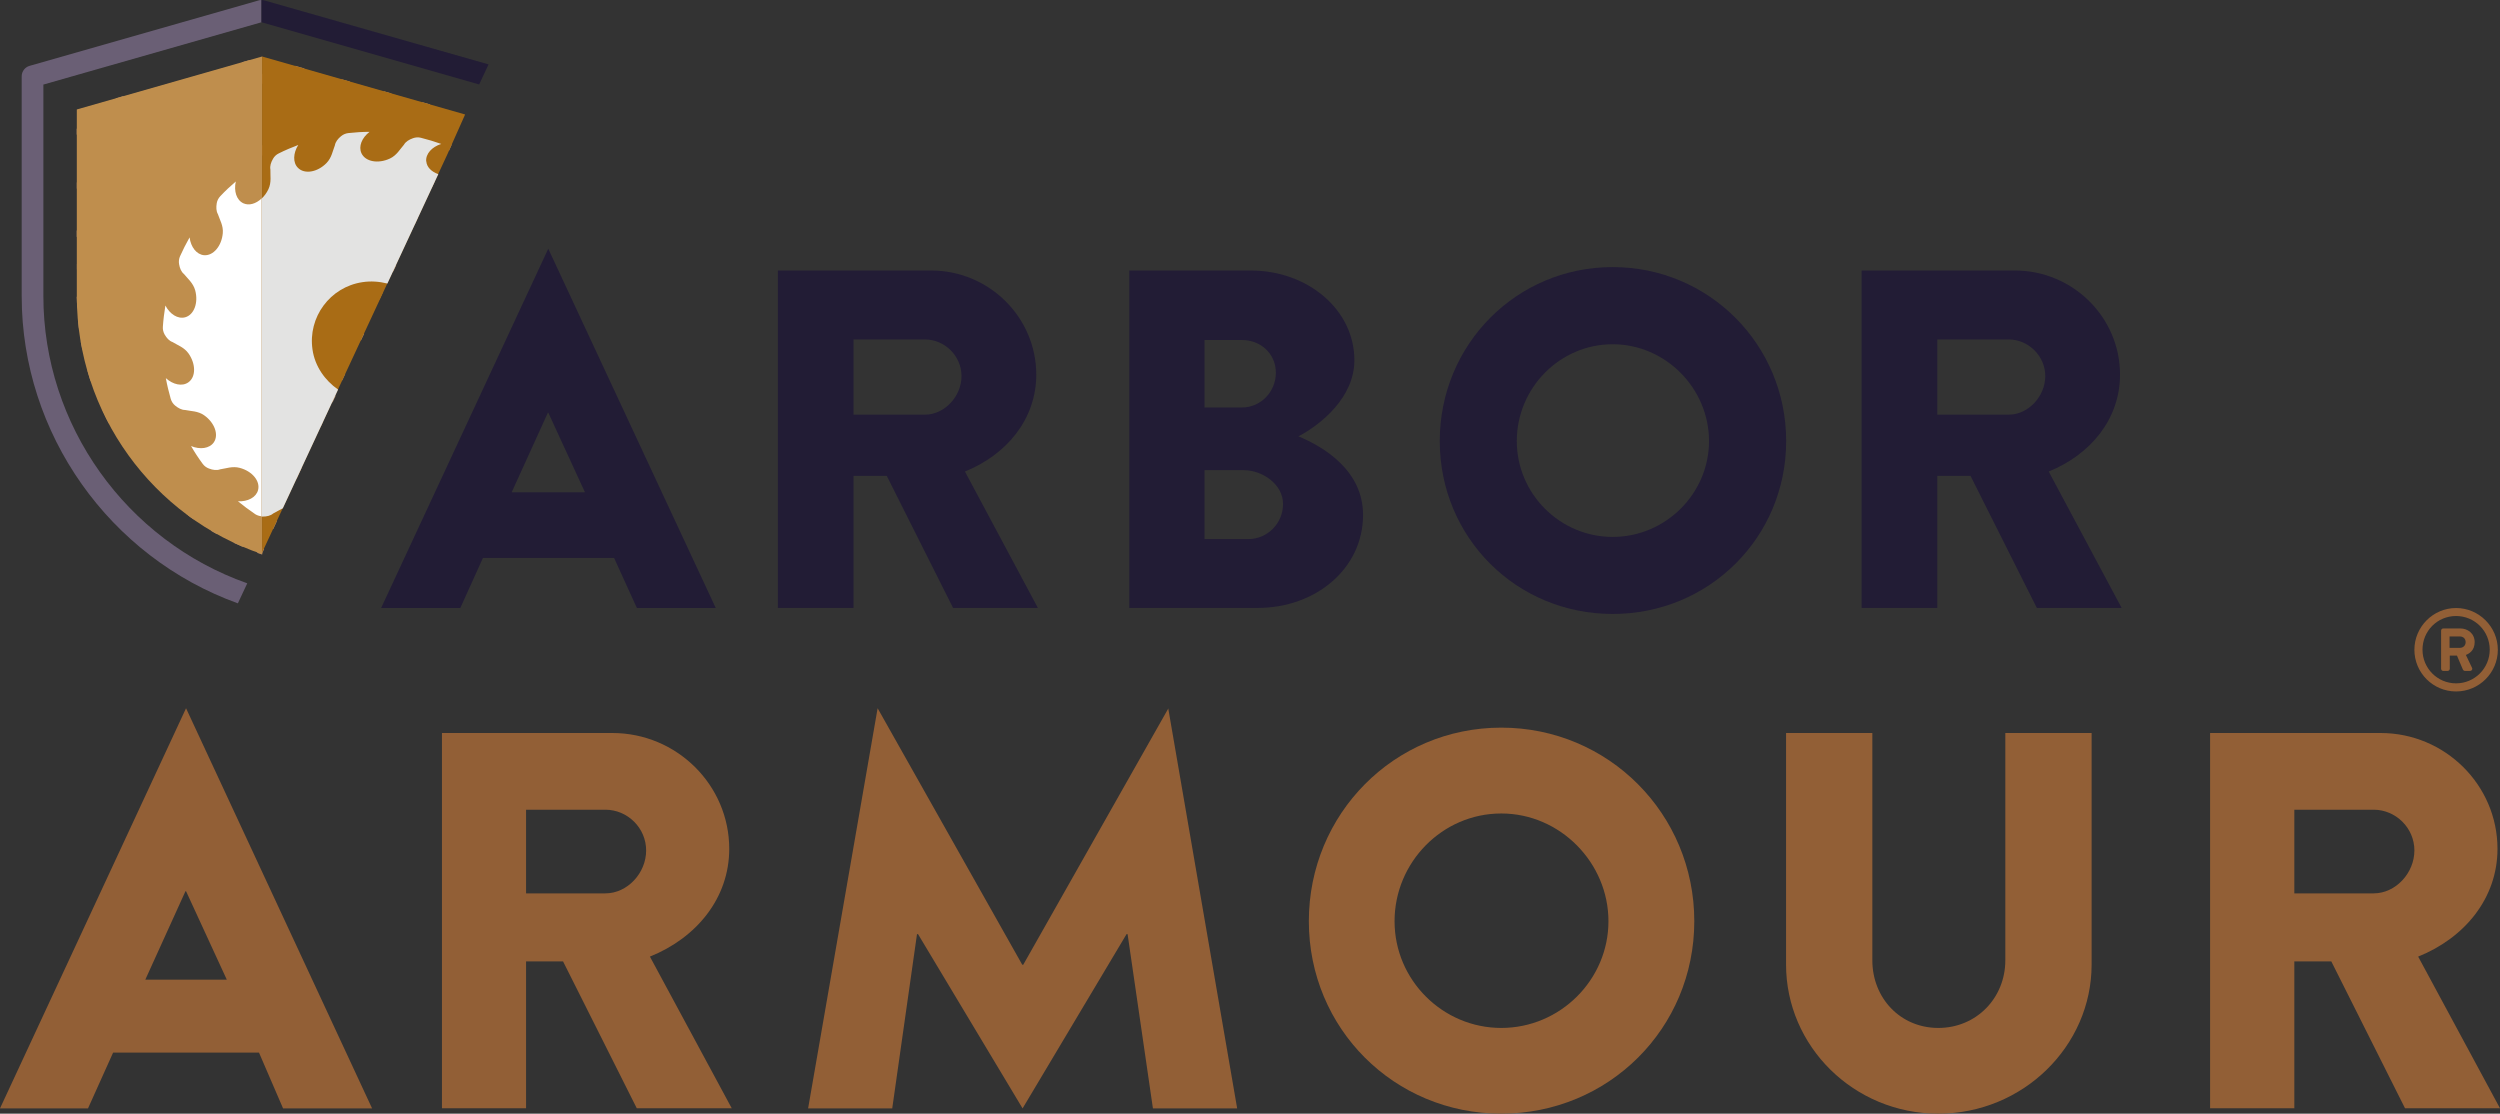 <?xml version="1.0" encoding="UTF-8"?>
<svg xmlns="http://www.w3.org/2000/svg" viewBox="0 0 219.03 97.57">
  <rect x="0" y="0" width="219.03" height="97.57" fill="#333333" stroke="none"/>
  <defs>
    <style>
      .cls-1 {
        fill: #e3e3e2;
      }

      .cls-2 {
        fill: #221c35;
      }

      .cls-3 {
        fill: #b18a6b;
      }

      .cls-4 {
        isolation: isolate;
      }

      .cls-5 {
        fill: #6a5f75;
      }

      .cls-6 {
        fill: #fff;
      }

      .cls-7 {
        fill: #a96c15;
      }

      .cls-7, .cls-8 {
        mix-blend-mode: multiply;
      }

      .cls-9 {
        fill: #925f36;
      }

      .cls-8 {
        fill: #bf8e4d;
      }
    </style>
  </defs>
  <g class="cls-4">
    <g id="Laag_1">
      <g>
        <path class="cls-3" d="M31.46,28.43s-.02-.03-.02-.04-.02-.07-.05-.12c-.2-.37-.46-.95-.66-1.44-.04-.09-.09-.23-.12-.31s-.07-.19-.1-.25c-.02-.06-.05-.14-.07-.19s-.06-.15-.09-.22-.06-.15-.07-.17c0-.02-.02-.05-.03-.08,0-.02-.03-.08-.05-.12-.06-.14-.19-.46-.23-.59-.02-.07-.07-.18-.1-.24-.03-.06-.07-.16-.09-.2-.05-.13-.24-.56-.32-.72-.13-.28-.25-.56-.28-.69-.06-.22-.13-.43-.21-.6-.04-.09-.11-.24-.15-.34-.04-.1-.08-.2-.09-.22,0-.02-.06-.14-.1-.27-.11-.3-.21-.54-.37-.86-.07-.14-.12-.27-.12-.27,0-.02-.38-.76-.41-.79-.01-.01-.04-.06-.06-.1-.02-.04-.07-.11-.1-.17-.06-.09-.12-.22-.56-1.11-.1-.2-.21-.41-.24-.47s-.07-.12-.07-.13,0-.03-.02-.04c-.04-.05-.18-.27-.28-.46-.04-.07-.1-.17-.14-.24-.04-.06-.09-.14-.1-.16-.06-.11-.35-.6-.39-.64-.01-.02-.08-.11-.14-.2-.12-.18-.23-.33-.34-.48-.11-.14-.43-.61-.47-.68-.05-.09-.09-.15-.3-.42-.12-.16-.31-.37-.63-.69-.45-.46-.59-.61-.9-.99-.19-.23-1.7-1.76-1.99-2.01-.29-.26-.55-.46-.73-.58-.08-.05-.6-.3-.72-.35-.05-.02-.12-.04-.16-.05-.03,0-.08-.03-.11-.05s-.08-.05-.12-.06c-.13-.03-.18-.06-.24-.1-.08-.06-.42-.18-.49-.18-.03,0-.11-.02-.19-.04-.07-.02-.19-.05-.25-.06-.14-.02-.78-.02-1.3,0-.49.02-.55.03-.93.08-.79.11-.96.15-1.29.26-.1.03-.22.08-.28.1-.69.24-1.51.68-1.89,1-.06.05-.27.22-.48.37-.49.37-.66.51-.87.73-.1.1-.27.28-.39.4-.22.21-.62.65-.74.81-.04.04-.21.24-.39.43s-.43.47-.56.62c-.29.33-.72.77-.99.99-.11.09-.3.26-.42.37-.29.27-.37.33-.66.54-.03.02-.05.03-.07.05v.54c.26-.18.53-.37.57-.41.03-.03.14-.13.25-.24.24-.22.42-.38.57-.5.26-.21.72-.68,1.07-1.09.06-.08.27-.3.46-.5.19-.2.4-.43.47-.52.07-.09.38-.41.69-.72.56-.56.6-.59,1.1-.96.06-.04.21-.16.34-.26.13-.1.27-.21.31-.24.09-.07.31-.19.72-.4.39-.2.54-.26.9-.39.46-.16.57-.19,1.11-.27.7-.1.64-.1,1.56-.13.42-.02.63-.02.81,0,.38.03.75.13,1.16.32.11.05.3.13.42.18.57.24.82.38,1.17.64.28.22.38.31,1.31,1.24.64.64.94.95,1.13,1.18.28.33.44.51.94,1.02.3.31.6.67.74.9.16.25.44.67.58.85.08.11.19.26.24.33.23.33.23.34.61.99.08.14.25.42.37.63.2.34.36.65.67,1.3.12.26.2.39.35.64.13.2.4.74.58,1.14.09.19.16.35.16.36s.04.11.09.22c.05.12.12.29.16.39.11.29.21.55.27.68.08.18.13.32.21.58.08.27.17.48.33.83.07.15.12.27.12.28s.07.16.15.35.2.47.26.63c.06.16.14.34.17.41.03.07.08.18.11.26.03.08.08.2.11.27.03.07.09.19.11.27.32.86.44,1.14.88,2.01.22.43.38.76.55,1.06l.29-.61c-.06-.11-.17-.3-.25-.47-.09-.18-.17-.33-.18-.34Z"></path>
        <path class="cls-3" d="M7.58,11.31s.13-.11.21-.19c.09-.08.19-.17.23-.2.11-.07.4-.25.41-.25.02,0,.28-.2.43-.34.09-.08.24-.21.35-.3.11-.08.24-.19.29-.24.05-.05.18-.15.28-.23.22-.18.51-.46.64-.63.05-.07.12-.15.14-.17.03-.02.16-.18.3-.35,0,0,0,0,.01-.01l-.68.2s0,0,0,0c-.12.15-.32.35-.53.52-.11.09-.27.22-.34.29-.08.07-.21.18-.3.25-.09.07-.22.18-.29.25-.13.12-.21.18-.62.43-.11.07-.25.18-.37.3-.21.2-.25.22-.74.49-.14.07-.21.11-.28.15v.52s.02,0,.03-.01c.14-.07.77-.41.83-.46Z"></path>
        <path class="cls-3" d="M33.25,25.01c-.04-.1-.11-.27-.16-.37-.05-.1-.13-.29-.18-.41-.05-.12-.13-.31-.19-.41-.08-.15-.36-.78-.36-.81,0,0-.02-.05-.04-.1s-.07-.17-.11-.26-.13-.3-.21-.46-.17-.37-.21-.45c-.09-.22-.37-.95-.47-1.25-.05-.14-.12-.37-.17-.5-.04-.13-.12-.36-.17-.51-.05-.15-.13-.36-.17-.46-.05-.11-.1-.25-.13-.33-.14-.37-.47-1.15-.51-1.2-.02-.02-.13-.3-.16-.38-.01-.04-.05-.12-.08-.18-.06-.13-.19-.44-.31-.73-.04-.11-.1-.25-.14-.32-.1-.22-.25-.57-.25-.59,0-.01-.04-.14-.1-.3s-.1-.3-.12-.34c-.01-.03-.05-.14-.09-.25-.15-.36-.31-.77-.31-.79,0-.03-.24-.57-.37-.85-.13-.26-.53-.89-.64-.99-.08-.07-.08-.08-.47-.72-.05-.08-.11-.17-.13-.19-.02-.03-.04-.06-.04-.07s-.04-.07-.09-.13c-.05-.06-.09-.12-.09-.13,0-.02-.21-.26-.42-.49-.07-.08-.3-.33-.52-.57-.21-.24-.43-.46-.47-.5s-.14-.14-.22-.23c-.07-.08-.23-.26-.35-.38-.12-.12-.21-.23-.21-.24s-.1-.11-.22-.21c-.12-.11-.27-.25-.33-.31-.06-.06-.25-.26-.43-.44s-.36-.37-.4-.43c-.07-.09-.31-.39-.42-.51-.37-.42-.68-.75-.91-.96l-.71.2c.42.3.9.77,1.47,1.45.12.14.28.34.37.44.16.19.49.53,1.08,1.12.19.19.49.5.66.69.18.19.42.45.54.58.31.32.84.9,1.14,1.24.18.21.24.28.41.56.38.61.41.66.77,1.19.2.3.29.46.42.75.17.4.23.53.34.83.06.17.15.39.19.48s.13.34.2.55c.17.52.2.6.32.84.05.12.13.3.17.41.08.21.26.66.32.78.02.04.06.13.09.21.03.08.11.26.17.41.25.55.34.77.44,1.04.06.15.13.35.17.43.08.18.12.29.18.48.02.08.08.23.12.34s.1.29.13.39.1.32.16.48.13.35.16.43c.08.24.37.92.49,1.18.11.23.27.59.36.79.04.11.11.28.15.38.04.1.13.31.21.46.07.15.17.36.21.47.18.44.34.8.62,1.37,0,.01,0,.02.01.03l.28-.61c-.03-.07-.06-.13-.09-.19-.07-.15-.17-.36-.21-.46Z"></path>
        <path class="cls-3" d="M34.42,22.79c-.05-.08-.09-.15-.09-.15s-.06-.15-.14-.31c-.08-.16-.15-.34-.17-.39s-.07-.19-.13-.32c-.06-.12-.1-.23-.1-.24,0-.02-.05-.13-.12-.27-.02-.05-.04-.09-.04-.1s-.02-.06-.05-.12c-.03-.06-.08-.2-.12-.32-.03-.12-.09-.28-.11-.36-.08-.22-.12-.36-.12-.39,0-.01,0-.04-.02-.06-.02-.04-.06-.17-.11-.38-.02-.09-.06-.22-.09-.28s-.07-.21-.11-.32c-.07-.24-.15-.44-.37-.98-.08-.2-.18-.46-.22-.56-.07-.19-.15-.36-.29-.68-.04-.09-.14-.29-.2-.44-.07-.15-.2-.42-.28-.61-.09-.18-.2-.43-.25-.54-.05-.12-.12-.26-.15-.32-.07-.14-.16-.34-.17-.4,0-.02-.04-.1-.06-.16-.14-.31-.21-.47-.3-.69-.1-.25-.15-.37-.31-.75-.08-.19-.19-.4-.6-1.21-.32-.63-.71-1.44-.91-1.93-.11-.25-.27-.58-.37-.75-.28-.46-.72-1.12-.91-1.37-.06-.08-.15-.22-.21-.33s-.14-.23-.17-.27c-.07-.1-.26-.41-.42-.68-.03-.05-.05-.08-.07-.12l-.81-.23c.33.43.39.52.44.6.03.06.1.17.15.24.05.07.12.19.16.26s.12.2.18.29c.06.09.16.26.23.37.07.12.16.25.2.31.04.05.12.18.19.28.07.1.19.28.28.41.09.13.21.32.27.42.06.1.15.25.2.33.09.14.33.64.36.74.04.12.29.68.46,1.03.08.15.18.36.22.46.08.17.24.5.54,1.08.08.15.16.33.19.39.19.44.24.55.31.74.12.32.47,1.1.68,1.56.05.11.12.26.16.35.04.09.13.3.22.46.34.7.62,1.31.74,1.62.18.47.29.74.37.92.1.25.26.72.38,1.14.05.19.12.4.14.46.02.07.06.2.1.3.03.1.1.28.14.4.09.28.18.51.33.83.06.14.15.34.19.44.07.17.24.55.38.87.03.08.08.16.1.18.02.03.09.15.16.28.05.09.1.19.15.28l.26-.55s-.05-.09-.05-.11c-.02-.07-.09-.2-.19-.36Z"></path>
        <path class="cls-3" d="M36.01,17.86c-.03-.08-.12-.28-.21-.45-.19-.39-.43-.92-.51-1.11-.09-.22-.14-.34-.21-.47-.07-.14-.22-.47-.29-.65-.03-.07-.07-.17-.09-.22-.09-.21-.32-.74-.37-.88-.03-.08-.13-.32-.22-.53s-.21-.47-.25-.58c-.05-.11-.12-.27-.16-.36-.13-.29-.18-.39-.26-.56-.04-.1-.12-.26-.16-.36-.05-.1-.09-.19-.09-.19,0-.04-.29-.57-.67-1.25-.06-.1-.16-.29-.23-.41-.07-.13-.14-.25-.15-.27-.02-.02-.06-.1-.09-.16-.1-.2-.25-.44-.55-.91-.17-.26-.31-.48-.32-.51-.03-.06-.43-.69-.5-.78-.02-.02-.03-.05-.05-.07l-.75-.21c.13.22.26.42.43.7.1.15.24.37.32.5.3.48.4.63.52.82.29.46.42.68.96,1.64.24.43.34.61.36.68.01.03.04.08.06.1s.05.07.06.11.03.07.04.09c.04.06.32.65.49,1.03.06.13.18.4.27.61.35.77.41.92.46,1.03.03.06.07.18.1.26s.08.2.11.26c.17.41.49,1.15.6,1.38.07.15.19.43.27.61.15.35.28.65.56,1.22.08.17.19.4.23.5.11.24.38.79.45.91.02.04.09.16.16.31l.27-.59c-.05-.09-.09-.16-.11-.2-.12-.22-.42-.84-.49-1.02Z"></path>
        <path class="cls-3" d="M37.13,14.07c-.11-.22-.32-.7-.32-.72,0,0-.07-.16-.15-.34s-.19-.43-.24-.55c-.05-.12-.12-.28-.15-.35s-.11-.24-.17-.38-.12-.25-.13-.26c0-.01-.08-.17-.17-.36s-.22-.48-.31-.64c-.16-.31-.2-.38-.36-.71-.12-.25-.55-1.04-.86-1.58l-.69-.2c.1.16.2.32.27.44.11.2.22.38.23.4s.09.17.18.32.2.38.27.49c.11.2.22.42.41.79.04.09.13.27.2.4.12.24.14.28.25.54.03.07.13.27.21.45.17.34.33.69.4.86.04.1.15.36.27.63.03.08.1.24.15.35.2.47.25.59.4.89.08.17.2.43.27.56.14.3.39.8.48.97.05.09.14.25.23.43l.26-.55c-.18-.33-.44-.84-.53-1.04-.16-.35-.26-.55-.4-.85Z"></path>
        <path class="cls-3" d="M37.43,9.66c.08.11.19.3.43.74.07.12.31.6.54,1.06s.48.95.55,1.08c.07.13.15.27.18.32.08.15.15.26.2.36l.24-.53c-.1-.19-.21-.37-.22-.39-.03-.04-.26-.48-.48-.94-.34-.69-.45-.9-.82-1.59-.05-.09-.19-.31-.32-.51-.03-.04-.05-.08-.08-.12l-.69-.2c.05.08.11.17.16.25.12.19.25.39.3.45Z"></path>
        <path class="cls-3" d="M29.35,31.09s-.6-1.23-.81-1.6c-.04-.07-.12-.24-.18-.38s-.16-.35-.23-.49c-.12-.26-.3-.66-.33-.73,0-.02-.03-.1-.06-.17-.08-.2-.14-.41-.19-.59-.02-.09-.09-.31-.15-.5s-.15-.45-.19-.6c-.14-.44-.27-.84-.33-.95-.02-.04-.06-.14-.09-.22-.08-.22-.24-.59-.3-.69-.03-.05-.09-.19-.15-.32-.18-.42-.3-.72-.32-.79-.01-.04-.06-.17-.12-.28s-.14-.33-.21-.48c-.13-.32-.65-1.35-.75-1.49-.02-.02-.07-.12-.11-.21-.05-.09-.1-.2-.12-.25-.02-.04-.05-.1-.05-.12-.01-.04-.05-.13-.31-.68-.25-.53-.62-1.21-.84-1.54-.05-.07-.12-.19-.17-.26-.05-.08-.18-.27-.3-.42s-.22-.3-.23-.32c-.01-.02-.12-.17-.23-.32-.11-.15-.22-.3-.24-.33s-.04-.07-.06-.1c-.02-.02-.08-.12-.13-.2-.06-.09-.17-.25-.24-.35s-.2-.28-.27-.38c-.29-.41-.69-.87-.92-1.06-.07-.06-.13-.11-.13-.12,0-.01-.05-.04-.09-.07-.04-.02-.13-.08-.18-.12-.37-.26-.62-.41-1.16-.68-.39-.2-.7-.32-.91-.36-.25-.05-.71-.07-1.25-.06-.62.01-.94.04-1.19.09-.25.06-.54.12-.8.17-.11.02-.27.07-.36.09-.35.11-.72.25-.84.3-.17.08-.46.22-.55.28-.04.03-.12.07-.16.09-.08.04-.28.17-.41.27-.04.03-.17.13-.29.23s-.32.25-.44.35c-.27.2-1.11,1.03-1.31,1.28-.07.09-.2.24-.28.34-.09.1-.19.23-.24.29-.12.16-.26.33-.4.5-.07.08-.17.21-.22.29-.1.15-.11.17-.29.41-.07.09-.16.22-.2.27-.04.05-.14.18-.21.28-.39.56-.39.55-.67.82-.25.23-.29.27-.39.34-.03.03-.1.08-.15.12-.12.1-.54.35-.74.46-.04.02-.09.05-.14.07v.56c.07-.04.15-.08.19-.1.2-.08.71-.41.98-.63.24-.19.59-.52.71-.66.06-.07.18-.24.28-.38.1-.14.25-.35.35-.47.1-.12.23-.31.31-.41.15-.22.26-.37.41-.54.06-.07.18-.22.27-.34.09-.12.22-.29.3-.37.07-.08.2-.23.27-.32.13-.17.8-.85,1.08-1.09.07-.06.21-.18.32-.26.1-.08.21-.16.25-.19.09-.08.41-.33.51-.4.24-.17.77-.43,1.02-.51.25-.08.35-.11.49-.17.21-.08.55-.16,1.13-.28.44-.09.67-.11,1.38-.13.74-.02,1.22.03,1.52.14.15.06.85.41,1.06.53.28.17.76.5.95.66.3.25.25.2.76.8.06.07.17.23.25.34.08.12.19.28.25.35.06.08.18.26.27.4.09.14.2.3.24.36.04.06.13.18.2.28.07.1.22.31.34.47.22.3.42.59.42.62,0,0,.01.02.03.04.02.01.04.05.06.09.02.03.06.1.09.14.05.07.16.26.32.55.08.14.54,1.1.62,1.28.08.18.38.79.51,1.03.06.11.17.32.24.46.07.15.15.3.17.34s.07.15.11.25c.19.45.33.79.42,1.02.05.14.12.3.15.37.03.07.09.2.12.29.04.09.1.24.15.32.09.17.13.25.31.73.15.38.18.47.42,1.24.16.52.2.65.27.91.1.37.25.77.46,1.25.07.16.15.33.18.37.02.04.08.16.12.26.1.24.22.48.32.66.12.22.67,1.31.79,1.58.06.13.16.34.22.45.06.12.17.32.23.45.07.13.17.32.23.42.06.1.15.26.21.37l.26-.56c-.07-.13-.2-.35-.27-.47-.08-.12-.62-1.18-.62-1.21Z"></path>
        <path class="cls-3" d="M29.06,34.33s-.15-.19-.26-.33-.23-.29-.26-.34c-.03-.05-.11-.15-.17-.22-.21-.27-.32-.41-.37-.5-.03-.05-.15-.24-.27-.42-.28-.43-.38-.61-.74-1.33-.16-.31-.43-.93-.43-.96,0-.01-.01-.04-.03-.07-.01-.03-.09-.21-.17-.4-.08-.19-.16-.37-.18-.41s-.03-.08-.03-.09-.03-.1-.07-.19c-.11-.25-.25-.59-.28-.68-.01-.04-.08-.19-.14-.33s-.15-.36-.19-.49c-.04-.13-.1-.29-.12-.36-.12-.35-.21-.66-.25-.85-.02-.1-.18-.64-.31-1.04-.05-.16-.1-.32-.11-.35s-.03-.09-.05-.14-.05-.11-.05-.14c-.02-.08-.13-.38-.21-.57-.13-.3-.45-.92-.51-.97-.02-.02-.22-.37-.32-.57-.03-.06-.08-.14-.1-.18-.02-.04-.04-.07-.04-.08s-.03-.07-.06-.14c-.03-.07-.06-.14-.06-.15s-.02-.06-.05-.12c-.06-.11-.29-.56-.31-.61,0-.02-.05-.11-.1-.2-.09-.19-.18-.35-.24-.44-.02-.04-.05-.09-.06-.12,0-.03-.03-.08-.04-.1-.02-.02-.04-.06-.05-.09s-.05-.1-.09-.18c-.12-.22-.35-.69-.44-.9-.08-.19-.16-.36-.19-.39-.03-.04-.1-.18-.1-.21,0-.01-.02-.04-.04-.06-.02-.02-.06-.06-.07-.09s-.08-.12-.13-.2c-.09-.14-.3-.45-.4-.62-.05-.07-.34-.38-.45-.47-.03-.03-.08-.06-.11-.07-.03-.01-.1-.07-.16-.12-.06-.06-.16-.14-.22-.19-.06-.05-.11-.09-.11-.1s-.06-.04-.12-.08c-.07-.03-.18-.1-.24-.14-.16-.1-.58-.33-.75-.41-.21-.1-.38-.15-.63-.22-.13-.03-.29-.08-.38-.1-.08-.02-.2-.05-.26-.06-.06-.01-.17-.03-.23-.04-.17-.04-.29-.06-.54-.1-.13-.02-.24-.04-.25-.04-.02-.01-.38-.03-.61-.03-.56,0-1.1.08-1.6.23-.28.08-.33.1-.5.17-.49.19-.74.31-.94.44-.06.04-.16.1-.23.14-.32.2-.61.39-.67.46-.02.02-.12.1-.22.18-.23.17-.69.58-.95.83-.18.18-.36.38-.57.63-.06.08-.2.24-.3.37-.24.29-.6.78-.76,1.02-.15.23-.4.59-.48.71-.03.05-.15.22-.26.38-.11.16-.27.38-.37.5-.09.12-.23.29-.31.39-.08.1-.16.21-.19.25-.03.04-.09.11-.13.17-.07.09-.3.36-.39.45-.03.03-.17.16-.3.27v.49c.09-.07.17-.14.25-.2.3-.25.48-.44.66-.66.05-.06.16-.21.25-.32.09-.11.2-.25.24-.3.04-.05.1-.13.14-.18.2-.26.33-.43.45-.61.08-.11.19-.28.26-.38s.18-.27.26-.38.16-.24.19-.28c.03-.04.08-.13.12-.19.06-.1.21-.3.45-.61.06-.08.14-.18.18-.23.24-.32.69-.85.89-1.05.55-.55,1.52-1.29,1.81-1.38.05-.02.12-.05.17-.07.08-.05.09-.05.2-.12.03-.02.08-.04.11-.04s.1-.04.17-.08c.12-.08.18-.11.33-.16.23-.08.47-.15.48-.14,0,0,.05,0,.11-.03.05-.02.11-.04.13-.04s.08-.02.12-.03c.05-.02.18-.04.29-.05s.27-.03.35-.04c.18-.02.43-.02.65,0,.76.08,1.8.31,2.28.49.47.18,1.16.6,1.53.92.07.06.18.15.25.21.26.21.44.4.59.64.08.13.18.29.23.36.04.07.09.16.12.18.14.19.4.69.57,1.05.09.21.34.72.37.75,0,0,.07.13.14.27.07.14.14.27.16.3.05.07.59,1.14.68,1.36.05.11.12.26.16.33.04.07.11.2.15.28.04.08.1.18.12.22.06.1.55,1.05.55,1.07,0,0,.03.07.07.15.04.08.09.2.11.28.06.17.21.67.34,1.09.04.12.1.34.15.49s.11.37.14.48c.03.12.11.37.18.57.07.2.15.43.17.51.03.08.07.21.1.27.03.07.09.21.14.33.15.38.27.68.37.89.05.12.13.31.17.42.05.12.13.32.19.46.06.14.11.25.11.26,0,0,.02.06.16.38.13.3.34.71.67,1.33.05.1.22.37.36.59s.28.44.31.47c.02.04.13.18.24.32.11.14.24.3.28.36.28.37.66.84.82,1,.04.04.1.1.15.15l.27-.57c-.13-.13-.24-.25-.3-.34Z"></path>
        <path class="cls-3" d="M27.59,36.39c-.16-.32-.51-.75-.59-.91s-.17-.34-.2-.4c-.03-.07-.08-.16-.11-.21-.15-.28-.34-.63-.42-.78-.05-.09-.2-.38-.33-.63-.13-.26-.29-.57-.35-.69-.07-.13-.18-.33-.24-.45-.06-.12-.16-.31-.22-.41-.06-.11-.13-.24-.15-.31-.04-.1-.1-.21-.29-.6-.02-.03-.06-.13-.1-.22-.04-.09-.11-.22-.14-.3-.09-.17-.25-.58-.34-.84-.07-.21-.24-.65-.27-.68,0-.01-.05-.1-.1-.2-.04-.1-.13-.29-.2-.43-.11-.23-.17-.4-.44-1.23-.09-.29-.2-.54-.32-.75-.22-.39-.4-.6-.6-.72-.06-.04-.17-.1-.23-.15-.26-.19-.46-.25-.79-.25-.24,0-.54.03-.67.06-.13.03-.48.15-.6.21-.2.09-1.11.68-1.3.84-.34.29-.83.66-1.1.83-.12.07-.28.18-.36.23-.14.09-.37.23-.67.4-.13.08-.72.31-.89.37-.05.02-.16.04-.23.06-.07.02-.31.08-.53.14-.22.06-.48.12-.58.14-.1.02-.23.05-.3.06-.06.02-.21.04-.32.05-.12.01-.32.04-.45.06-.2.03-.27.03-.42.02-.1,0-.19-.02-.19-.02,0,0-.11-.02-.24-.04-.31-.04-.69-.14-.81-.2-.05-.03-.16-.11-.24-.17-.43-.34-.62-.47-1.28-.92-.1-.07-.25-.18-.34-.26-.13-.11-.42-.33-.58-.44-.02-.01-.09-.06-.15-.1-.2-.14-.41-.23-.83-.38-.41-.15-.9-.2-1.36-.17,0,.18.02.36.02.54.21,0,.42.01.62.05.24.05.6.17.85.28.19.09.67.41.94.64.21.17.62.48.87.64.08.06.21.15.29.2s.18.14.24.18c.06.04.14.1.18.13.15.12.4.31.44.33.06.04.65.17.91.2.12.01.27.03.32.04.15.02.32.02.51,0,.09-.01.24-.03.35-.05.18-.02.34-.05.8-.14.22-.04.54-.12.65-.15.19-.05.49-.14.65-.18.18-.05.32-.09.47-.15.06-.02.17-.07.25-.1.31-.12.75-.37,1.61-.92.15-.1.67-.49.77-.58.09-.09.31-.25.46-.36.06-.04.18-.13.28-.19.53-.37.95-.56,1.32-.6.23-.03.54-.02.67,0,.12.03.3.12.48.25.07.05.18.13.24.17.09.06.14.11.23.24.29.42.39.64.7,1.6.11.35.3.83.36.92.01.02.05.1.08.17.03.07.08.19.11.25.09.18.15.31.26.64.18.53.34.88.81,1.81.02.05.11.21.18.37.16.32.37.73.56,1.09.07.14.21.4.3.59.09.19.24.49.34.67.1.18.26.49.36.68.1.2.21.4.24.46.09.16,1.28,1.23,1.66,1.66l.21-.45c-.15-.21-.58-.25-.72-.53Z"></path>
        <path class="cls-3" d="M24.71,42.4s-.19.21-.19.21-.11.08-.18.18-.24.23-.25.28c.02-.03-.02.05,0,0-.02.03-.04.08-.04.11,0,.03-.04.12-.08.19-.08.18-.17.39-.17.41,0,0-.02.07-.05.13-.03.06-.08.22-.12.36-.05.21-.06.28-.07.51-.01.3,0,.46.09.78.07.3.16.52.29.8l.31-.68s-.03-.07-.05-.11c-.03-.08-.07-.17-.08-.2-.01-.03-.04-.14-.06-.24-.03-.16-.04-.21-.03-.4.02-.39.07-.59.33-1.18.04-.09.1-.24.13-.33.17-.16.8-.69,1.51-1.3l.44-.95c-.68.55-1.33,1.03-1.72,1.43Z"></path>
        <path class="cls-3" d="M24.08,43.07c-.02.05.02-.03,0,0h0Z"></path>
        <path class="cls-3" d="M22.37,46.74c-.03-.09-.07-.2-.08-.24-.06-.17-.08-.37-.08-.79,0-.28.01-.39.09-.85.02-.14.05-.33.07-.4.02-.13.06-.29.15-.68.13-.53.41-1.18.89-2.05.2-.36.41-.92.54-1.44.07-.26.08-.34.09-.46,0-.05.02-.21.03-.35.01-.14.03-.35.04-.46,0-.12.03-.25.03-.3.03-.13.02-.47,0-.63-.06-.33-.09-.42-.22-.8-.05-.14-.1-.29-.11-.33-.01-.04-.03-.09-.04-.11,0-.02-.03-.09-.05-.16-.13-.45-.31-.96-.41-1.17-.05-.09-.08-.18-.08-.18s-.02-.04-.04-.07c-.02-.03-.05-.08-.06-.11-.03-.07-.2-.36-.27-.46-.03-.04-.07-.11-.08-.15-.02-.07-.08-.2-.14-.33-.02-.04-.06-.15-.09-.25-.07-.21-.14-.41-.29-.78-.06-.15-.12-.32-.14-.37-.06-.17-.24-.6-.3-.7-.03-.05-.14-.23-.24-.4-.1-.17-.21-.36-.25-.42-.04-.06-.09-.14-.1-.17-.02-.03-.05-.08-.08-.11-.03-.03-.11-.12-.18-.2-.23-.26-.4-.35-.8-.4-.12-.02-.29-.05-.36-.07-.13-.04-.16-.05-.47-.04-.22,0-.44.01-.67.04-.18.02-.4.05-.48.05-.08,0-.18.02-.22.03-.04,0-.11.01-.17.02s-.21.02-.35.04c-.14.02-.29.04-.33.05-.04,0-.1.02-.13.03-.11.03-.52.07-.88.09-.47.02-.93.05-1.03.06-.1.01-1.26-.04-1.62-.07-.55-.05-.72-.06-.99-.07-.25,0-.3-.02-.56-.09-.16-.04-.34-.08-.41-.09-.15-.03-.32-.08-.47-.14-.14-.06-.4-.17-.58-.25-.07-.03-.17-.08-.22-.11-.16-.11-.63-.4-.83-.51-.34-.2-.52-.28-.84-.39-.07-.03-.16-.07-.2-.09-.03-.02-.07-.04-.08-.04-.01,0-.41-.25-.57-.36-.03-.02-.1-.06-.14-.08-.05-.02-.16-.08-.24-.13-.08-.05-.16-.09-.18-.09s-.04-.02-.07-.03c-.02-.02-.12-.06-.25-.1.02.23.06.45.08.68.06.03.12.06.17.09.14.07.38.22.53.32.34.22.34.23.6.31.34.12.81.36,1.25.65.39.26.42.28.6.35.1.04.28.12.4.18.3.13.42.17.62.21.09.02.22.04.28.06.33.09.47.12.72.13.14,0,.31.02.38.03s.18.02.24.02c.07,0,.24.01.38.03.63.06,1.58.09,2.09.06.2-.01.44-.02.54-.03.35-.02.48-.03.63-.05.08-.01.25-.03.37-.04.12-.01.28-.03.36-.05.08-.02.33-.05.55-.08.22-.02.49-.06.59-.07.27-.04.61-.06.85-.06.21,0,.29.01.43.08.04.02.15.04.26.05.2.02.38.06.51.13.14.07.34.3.51.6.08.14.19.32.23.39.16.26.26.45.34.59.09.18.22.48.24.55,0,.03.06.18.12.33.06.15.14.38.19.51.05.13.11.28.14.35s.06.13.06.14c0,.01.13.33.17.41.04.09.17.31.29.51.16.26.27.5.35.74.04.12.16.46.26.75.49,1.43.47,1.35.45,1.83-.02.61-.09,1.26-.18,1.62-.14.57-.31,1.03-.53,1.4-.09.14-.43.81-.49.97-.02.05-.07.15-.1.22-.06.14-.25.71-.3.91-.16.66-.31,1.51-.33,1.93-.01.25.02.65.07.85.08.33.23.76.43,1.2.07.16.22.38.41.58.13.05.25.09.38.13v-.12l.17-.36c-.15-.16-.3-.33-.37-.44-.1-.15-.3-.6-.39-.89Z"></path>
        <path class="cls-3" d="M20.9,46.92c0-.07-.03-.19-.05-.28-.06-.26-.11-1.3-.07-1.61,0-.09.02-.28.03-.44,0-.15.01-.29.02-.29s0-.25,0-.55c-.02-.58,0-.92.05-1.58.06-.72.07-.9.05-1.45-.02-.59-.08-1.15-.14-1.31-.02-.05-.07-.34-.11-.57-.05-.35-.12-.66-.19-.81-.02-.04-.04-.12-.06-.18-.04-.14-.06-.19-.13-.38-.03-.08-.06-.16-.07-.19,0-.03-.02-.07-.03-.09-.01-.02-.03-.07-.05-.12-.04-.14-.13-.35-.17-.42-.02-.03-.08-.17-.14-.31-.11-.25-.37-.78-.46-.93-.03-.04-.06-.11-.08-.15-.04-.11-.48-.96-.57-1.11-.05-.07-.09-.14-.09-.15,0-.08-.37-.43-.65-.62-.37-.25-.62-.37-1.08-.51-.18-.06-.56-.12-.8-.13-.16-.01-.65-.07-.81-.1-.05,0-.13-.02-.17-.03-.13-.02-.3-.05-.36-.06-.03,0-.16-.03-.28-.04-.12-.02-.28-.04-.35-.05s-.23-.02-.34-.02c-.41,0-1.03-.04-1.26-.07-.37-.06-.44-.07-.68-.07-.32,0-.46-.02-.73-.11-.36-.12-.56-.23-1.17-.64-.09-.06-.26-.21-.43-.37-.54-.53-.65-.61-1.13-.84-.12-.06-.41-.15-.64-.21-.08-.02-.21-.06-.29-.09-.1-.03-.25-.08-.4-.12.04.23.09.45.14.68.11.04.25.08.36.1.42.11.79.28,1.05.47.13.1.24.2.51.49.15.16.51.45.72.59.45.29.63.38,1.02.52.27.09.35.1.75.12.23,0,.4.02.56.05.21.04.67.08.99.09.59.02.72.03.91.06.12.02.29.05.39.06s.28.04.4.07c.26.05.67.11.98.13.43.04.72.1,1.11.23.22.08.32.13.79.45.15.1.42.37.46.45.02.04.07.14.12.23.11.2.33.6.46.87.05.11.19.38.3.61s.24.49.28.6c.04.11.11.25.14.32s.08.19.11.25c.03.07.07.18.1.25.11.28.29.82.37,1.11.02.07.06.3.09.52s.08.46.1.54c.08.31.11.7.13,1.36.01.36,0,.66-.08,1.58-.03.32-.03.55-.03.88,0,.77,0,1.43-.02,1.55-.03.15-.02,1,.01,1.33.01.14.05.35.07.47.02.12.05.26.06.32.02.08.04.2.08.3.27.12.52.23.79.35,0,0,0-.01,0-.02-.2-.36-.34-.73-.37-.96Z"></path>
        <path class="cls-3" d="M18.93,46.04c0-.12,0-.28-.02-.36-.01-.08-.03-.37-.04-.65,0-.28-.02-.55-.03-.61,0-.05-.02-.23-.03-.4,0-.17-.02-.33-.02-.37-.03-.28-.05-.58-.06-.81-.02-.44-.04-.61-.19-1.21-.02-.08-.05-.22-.06-.32-.01-.09-.03-.2-.04-.24,0-.04-.03-.13-.04-.2s-.06-.24-.11-.37c-.04-.13-.1-.31-.13-.4-.06-.18-.1-.29-.13-.33-.02-.03-.05-.08-.18-.32-.03-.06-.07-.12-.08-.13-.01-.01-.07-.1-.13-.2s-.18-.28-.27-.4c-.09-.12-.18-.26-.2-.3-.02-.04-.06-.09-.07-.11-.02-.02-.06-.08-.09-.13-.03-.05-.09-.14-.13-.19-.04-.05-.08-.12-.09-.14-.01-.03-.05-.09-.08-.14-.03-.05-.07-.13-.09-.16-.11-.19-.51-.73-.63-.84-.34-.32-.7-.58-.95-.69-.04-.02-.24-.12-.44-.23-.68-.37-1.1-.58-1.31-.67-.12-.05-.24-.1-.27-.11-.05-.02-.15-.07-.28-.12-.02,0-.1-.04-.17-.08-.07-.03-.14-.06-.15-.06s-.06-.02-.12-.05c-.05-.03-.15-.07-.21-.1-.38-.16-.41-.17-.83-.28-.1-.03-.21-.06-.25-.07-.15-.05-.68-.27-.81-.34-.23-.12-.5-.28-.57-.34-.09-.07-.42-.29-.51-.35-.04-.03-.13-.08-.19-.12-.19-.13-.31-.18-.47-.2-.34-.04-.61-.18-.74-.4-.02-.03-.05-.06-.07-.09.09.31.17.62.27.93.02,0,.04.02.07.03.35.07.44.1.63.23.07.05.17.11.21.14.05.03.23.15.42.28.41.28.7.46.82.51.27.12.61.24.77.29.35.1.66.2.76.24.06.02.17.07.24.09.12.04.3.12.63.28.17.08.57.25.69.3.07.03.15.07.18.08.02.02.18.11.34.2.16.09.45.25.63.35s.42.23.53.28c.25.12.37.2.63.42.32.27.6.62.95,1.2.08.14.18.29.22.35s.12.18.18.28c.06.1.16.25.22.35.48.7.64.97.79,1.39.12.32.15.43.2.72.07.36.11.54.17.85.05.22.07.35.08.6.01.17.03.49.05.7.02.21.03.44.03.51s.01.21.02.32c0,.11.03.41.04.67.01.26.03.55.04.65,0,.1.03.34.03.54,0,.11,0,.23.01.32.17.1.34.2.51.29-.03-.19-.06-.39-.07-.45,0-.05-.02-.2-.02-.32Z"></path>
        <path class="cls-3" d="M19.65,19.95c-.07-.17-.24-.44-.4-.63-.22-.27-.74-.75-1.01-.92-.15-.09-.48-.25-.63-.29-.16-.05-.8-.17-1.07-.19-.51-.05-1.59,0-1.87.08-.06.02-.17.05-.25.06-.07.01-.2.05-.28.08-.08.03-.19.06-.25.08-.05.02-.15.05-.21.09-.06.03-.19.09-.28.13-.09.04-.21.1-.26.13-.08.05-.33.24-.49.37-.02.02-.1.07-.17.12-.14.1-.47.38-.93.8-.14.13-.29.26-.32.29-.1.09-.38.42-.47.55-.09.13-.14.21-.25.4-.09.15-.26.5-.32.66-.09.23-.19.48-.29.68-.24.49-.31.74-.33,1.06,0,.1-.01.23-.02.3,0,.15.05.52.1.71.08.27.29.67.55,1.07.15.23.42.52.65.72.26.22.69.47,1,.59.09.04.25.1.34.14.21.08.22.09.49.15.17.04.26.05.54.05.18,0,.39,0,.46,0,.35-.02.79-.09.98-.16.05-.02.18-.06.3-.09s.21-.06.22-.07c0,0,.14-.08.3-.16.18-.09.35-.19.46-.27.1-.07.19-.14.2-.14.14-.05.78-.53,1-.73.23-.22.58-.52.65-.57.06-.04.12-.09.44-.36.24-.2.34-.28.48-.34.15-.08.5-.34.64-.49.18-.19.38-.55.58-1.04.1-.24.16-.54.19-.95,0-.02,0-.05,0-.07,0-.38-.14-.99-.35-1.46-.04-.09-.1-.23-.14-.32ZM19.65,21.44c0,.09-.01.2-.03.38-.04.32-.07.45-.18.72-.22.53-.41.8-.71,1.04-.08.06-.17.12-.21.13-.07.02-.17.09-.28.2-.12.11-.28.25-.37.32-.05.04-.14.12-.2.19-.06.06-.18.16-.25.22-.08.06-.21.17-.3.25-.43.41-.8.7-1.14.9-.08.05-.22.14-.32.21-.1.07-.25.16-.32.21s-.2.11-.27.15-.19.09-.27.11c-.08.02-.23.06-.34.1-.33.09-.49.12-.83.14-.19,0-.67,0-.81-.02-.51-.07-.95-.24-1.52-.6-.38-.24-.6-.49-.88-.98-.22-.38-.3-.59-.36-.89-.04-.2-.03-.49.04-.72.05-.2.06-.22.18-.48.05-.12.15-.33.21-.48.06-.15.14-.34.18-.43.15-.36.14-.35.26-.51.03-.04.05-.08.05-.09,0-.07.52-.72.67-.83.03-.02.13-.11.23-.2.34-.32.49-.44,1.04-.89.48-.39.56-.44.68-.51.07-.03.13-.06.13-.06s.09-.04.18-.08c.19-.09.53-.21.89-.29.43-.1.63-.13,1.27-.14.53-.01.8,0,1.21.08.39.07.54.11.71.2.23.11.33.19.62.47.3.29.47.51.64.84.1.19.24.56.3.8.02.08.05.19.07.25s.04.13.04.17c0,.04.01.07.01.13,0,.01,0,.02,0,.04Z"></path>
        <path class="cls-3" d="M18.05,20.68s-.05-.1-.09-.17c-.13-.26-.46-.64-.64-.74-.05-.03-.11-.06-.14-.09-.2-.13-.29-.19-.32-.19-.02,0-.09-.03-.15-.06-.06-.03-.13-.06-.15-.06s-.11-.02-.2-.04c-.33-.08-.67-.1-.95-.06-.09.02-.21.03-.26.03-.15,0-.33.04-.65.14-.2.06-.38.15-.89.42-.26.14-.51.3-.57.38-.01.02-.08.06-.14.11-.21.14-.52.47-.65.69-.34.6-.49.91-.58,1.24-.02.08-.07.21-.11.29-.06.14-.14.41-.21.74-.03.14-.03.2-.03.46.01.47.09.7.32,1.03.11.15.34.4.41.45.03.02.1.06.14.09.08.05.29.15.42.2.27.1.86.16,1.17.13.41-.05.89-.15,1.16-.24.21-.07.6-.26.86-.42.3-.18.26-.16.56-.3.14-.07.32-.17.41-.22.16-.11.31-.26.31-.3,0-.01.06-.1.14-.19.13-.14.36-.43.41-.5,0-.02.04-.06.07-.11.13-.2.3-.54.36-.72.05-.17.13-.55.13-.7,0-.07.01-.2.02-.29,0-.04,0-.07,0-.11,0-.16-.03-.33-.13-.68-.02-.09-.06-.19-.07-.22ZM17.73,21.78c-.04.25-.13.55-.25.79-.11.23-.33.58-.48.76-.16.2-.52.55-.59.57-.08.03-.3.21-.3.24,0,.04-.13.17-.2.2-.03.02-.08.05-.11.07-.07.05-.29.17-.55.3-.21.1-.21.1-.37.17-.21.09-.73.22-.89.22-.04,0-.15.02-.25.03-.17.03-.37.03-.6,0-.35-.04-.62-.11-.77-.21-.29-.19-.5-.45-.57-.73-.07-.28-.06-.5.03-.79.02-.07.05-.18.07-.24s.05-.16.08-.23c.03-.07.07-.18.1-.26.1-.33.28-.73.5-1.12.13-.23.3-.42.49-.57.06-.05.17-.13.23-.19s.16-.12.21-.15c.05-.02.11-.06.14-.08.27-.18,1.04-.55,1.28-.6.04,0,.1-.03.13-.04s.14-.03.24-.03c.11,0,.28-.03.38-.05.18-.03.2-.03.42,0,.34.05.5.08.79.19.17.07.22.09.34.2.18.16.37.46.47.77.03.09.05.32.05.52,0,.09,0,.17-.01.24Z"></path>
        <path class="cls-3" d="M16.86,44.72c-.03-.15-.08-.35-.1-.45-.02-.1-.06-.25-.08-.33-.02-.08-.08-.28-.12-.46-.1-.38-.12-.43-.26-.79-.51-1.26-.92-1.97-1.3-2.3-.06-.05-.14-.12-.19-.17s-.17-.16-.28-.26c-.19-.17-.24-.22-.43-.42-.1-.11-.48-.48-.97-.95-.52-.5-.84-.77-1.19-1.01-.12-.08-.84-.45-.93-.48-.06-.02-.44-.2-.47-.23-.01-.01-.07-.04-.13-.06-.26-.1-.66-.33-1.01-.58-.12-.09-.3-.21-.39-.27-.01,0-.03-.02-.04-.03.18.39.36.77.56,1.15.09.05.17.1.22.14.1.06.28.14.95.45.38.17.68.32.82.41.13.08.49.33.62.44.15.13.7.61.7.63,0,0,.1.1.22.21.12.11.41.39.65.63.24.24.53.52.64.62.27.24.55.51.65.63.19.23.48.74.69,1.25.37.85.39.91.53,1.45.04.14.08.31.1.38.02.07.06.26.09.42.03.15.06.33.08.43.16.12.32.24.49.35,0-.04.01-.09,0-.12-.04-.3-.06-.42-.12-.68Z"></path>
        <path class="cls-3" d="M16.83,20.98c-.07-.1-.29-.28-.44-.36-.18-.1-.47-.19-.66-.21-.38-.04-.55-.04-.87,0-.31.05-.48.09-.76.22-.35.16-.46.23-.7.48-.37.36-.54.71-.58,1.16-.04.41-.01.87.06,1.15.06.22.21.51.37.7.16.19.25.25.46.3.17.04.3.04.56,0,.3-.04.43-.08.81-.27.33-.16.44-.23.63-.35.09-.06.2-.14.26-.18.1-.07.27-.21.43-.36.1-.1.25-.29.37-.49.05-.08.12-.18.15-.22.12-.14.18-.33.19-.57,0-.16-.02-.35-.07-.56-.03-.12-.12-.32-.2-.43Z"></path>
      </g>
      <path class="cls-8" d="M22.96,4.95L6.73,9.59v16.37c0,10.22,6.62,19.35,16.24,22.59V4.95Z"></path>
      <polygon class="cls-7" points="39.2 13.51 40.75 10.03 22.96 4.95 22.96 48.42 39.2 13.51"></polygon>
      <path class="cls-5" d="M21.65,51.1c-10.58-3.73-17.85-13.84-17.85-25.16V7.41L22.91,1.95V0c-.09,0-.18.01-.26.04L2.59,5.77c-.41.12-.69.49-.69.92v19.25c0,12.07,7.7,22.87,18.94,26.92l.82-1.75Z"></path>
      <path class="cls-2" d="M42.8,5.64L23.17.04c-.09-.02-.17-.04-.26-.04v1.95l19.07,5.45.82-1.75Z"></path>
      <g>
        <path class="cls-2" d="M48.03,21.78l14.68,31.49h-6.91l-2-4.39h-11.49l-1.98,4.39h-6.94l14.65-31.49ZM51.25,43.13l-3.21-6.97h-.04l-3.17,6.97h6.42Z"></path>
        <path class="cls-2" d="M163.1,23.7h13.43c5.07,0,9.21,4.1,9.21,9.12,0,3.89-2.58,7.01-6.25,8.49l6.39,11.95h-7.43l-5.81-11.57h-2.91v11.57h-6.63v-29.57ZM175.98,36.33c1.73,0,3.21-1.61,3.21-3.38s-1.48-3.21-3.21-3.21h-6.25v6.59h6.25Z"></path>
        <path class="cls-2" d="M68.15,23.7h13.43c5.07,0,9.21,4.1,9.21,9.12,0,3.89-2.58,7.01-6.25,8.49l6.39,11.95h-7.43l-5.81-11.57h-2.91v11.57h-6.63v-29.57ZM81.03,36.33c1.73,0,3.21-1.61,3.21-3.38s-1.48-3.21-3.21-3.21h-6.25v6.59h6.25Z"></path>
        <path class="cls-2" d="M98.94,53.27v-29.57h10.64c4.98,0,9.08,3.42,9.08,7.86,0,3.25-2.91,5.62-4.9,6.67,2.24.93,5.66,3,5.66,6.88,0,4.73-4.18,8.15-9.21,8.15h-11.28ZM108.82,35.7c1.61,0,2.96-1.35,2.96-3.04s-1.35-2.87-2.96-2.87h-3.29v5.91h3.29ZM109.37,47.23c1.65,0,3.04-1.35,3.04-3.08s-1.82-2.96-3.46-2.96h-3.42v6.04h3.84Z"></path>
        <path class="cls-2" d="M141.29,23.4c8.44,0,15.2,6.8,15.2,15.24s-6.75,15.15-15.2,15.15-15.15-6.71-15.15-15.15,6.71-15.24,15.15-15.24ZM141.29,47.04c4.64,0,8.44-3.8,8.44-8.4s-3.8-8.48-8.44-8.48-8.4,3.84-8.4,8.48,3.8,8.4,8.4,8.4Z"></path>
      </g>
      <path class="cls-6" d="M22.91,17.4c-.49.45-1.09.64-1.59.41-.6-.28-.85-1.07-.66-1.91-.47.4-.93.83-1.36,1.29-.16.17-.27.38-.31.61-.06.36-.05.7.1.96.16.49.49,1.01.43,1.67-.1,1.13-.83,1.99-1.64,1.93-.66-.06-1.16-.71-1.27-1.56-.31.55-.59,1.1-.84,1.66-.09.21-.12.45-.08.68.06.36.19.68.43.87.32.4.8.78.98,1.42.3,1.1-.1,2.16-.88,2.37-.64.17-1.33-.27-1.73-1.03-.1.62-.18,1.24-.22,1.86-.02.23.04.47.15.67.18.32.41.57.7.67.43.27,1.02.46,1.4,1,.65.93.65,2.06-.02,2.53-.54.38-1.34.2-1.97-.37.11.61.26,1.22.43,1.82.07.23.2.43.38.58.28.23.58.39.88.39.5.11,1.12.08,1.66.46.93.65,1.31,1.72.85,2.38-.38.54-1.2.65-1.99.32.31.54.65,1.06,1.02,1.56.14.19.33.33.55.41.34.13.69.18.97.07.51-.07,1.08-.3,1.72-.13,1.1.29,1.82,1.16,1.61,1.95-.17.64-.9,1.02-1.76.98.48.39.98.77,1.5,1.12,0,0,0,0,0,0,.17.11.36.17.56.19v-27.84Z"></path>
      <path class="cls-1" d="M37.34,14.14c-.06-.66.5-1.27,1.32-1.53-.59-.21-1.19-.39-1.79-.54-.23-.06-.47-.04-.69.04-.34.12-.64.3-.79.57-.34.38-.63.93-1.23,1.21-1.03.48-2.14.28-2.49-.46-.28-.6.03-1.36.71-1.88-.62,0-1.25.04-1.87.11-.23.03-.45.12-.63.27-.28.23-.49.5-.54.8-.19.48-.28,1.09-.74,1.56-.8.81-1.92.99-2.49.42-.47-.46-.43-1.29.02-2.01-.58.22-1.15.46-1.71.74-.21.1-.39.27-.5.47-.18.31-.29.64-.23.94-.02.51.11,1.12-.17,1.72-.16.34-.37.62-.61.84v27.84s.06.01.09.01c.36,0,.7-.07.93-.27.25-.13.57-.32.85-.46l4.84-10.4c-1.14-.79-2.03-2.03-2.24-3.5-.42-2.84,1.54-5.49,4.38-5.91.73-.11,1.45-.06,2.18.12l4.46-9.58c-.61-.22-1.01-.62-1.05-1.12Z"></path>
      <g>
        <path class="cls-9" d="M16.3,62.05l16.3,35.06h-7.8l-2.11-4.89h-12.78l-2.2,4.89H0l16.3-35.06ZM19.87,85.83l-3.57-7.75h-.05l-3.52,7.75h7.14Z"></path>
        <path class="cls-9" d="M53.65,64.22c5.64,0,10.24,4.56,10.24,10.15,0,4.32-2.87,7.8-6.95,9.44l7.17,13.29h-8.32l-6.46-12.87h-3.24v12.87h-7.37v-32.88h14.94ZM53.04,78.27c1.93,0,3.57-1.78,3.57-3.76s-1.64-3.57-3.57-3.57h-6.95v7.33h6.95Z"></path>
        <path class="cls-9" d="M102.35,62.05l6.04,35.06h-7.38l-2.22-15.27h-.09l-9.11,15.27-9.16-15.27h-.09l-2.17,15.27h-7.37l6.09-35.06,12.67,22.47h.09l12.72-22.47Z"></path>
        <path class="cls-9" d="M131.53,63.75c9.39,0,16.91,7.56,16.91,16.96s-7.52,16.86-16.91,16.86-16.86-7.47-16.86-16.86,7.47-16.96,16.86-16.96ZM131.53,90.06c5.17,0,9.39-4.23,9.39-9.35s-4.23-9.44-9.39-9.44-9.35,4.27-9.35,9.44,4.23,9.35,9.35,9.35Z"></path>
        <path class="cls-9" d="M175.69,64.22h7.56v20.29c0,7.14-6.01,13.06-13.43,13.06s-13.34-5.92-13.34-13.06v-20.29h7.56v19.92c0,3.29,2.44,5.92,5.78,5.92s5.87-2.63,5.87-5.92v-19.92Z"></path>
        <path class="cls-9" d="M208.57,64.22c5.64,0,10.24,4.56,10.24,10.15,0,4.32-2.87,7.8-6.95,9.44l7.17,13.29h-8.32l-6.46-12.87h-3.24v12.87h-7.38v-32.88h14.94ZM207.96,78.27c1.93,0,3.57-1.78,3.57-3.76s-1.64-3.57-3.57-3.57h-6.95v7.33h6.95Z"></path>
      </g>
      <path class="cls-9" d="M215.18,53.27c2.01,0,3.66,1.65,3.66,3.66s-1.64,3.65-3.66,3.65-3.65-1.64-3.65-3.65,1.64-3.66,3.65-3.66ZM215.18,59.87c1.63,0,2.95-1.32,2.95-2.95s-1.31-2.95-2.95-2.95-2.94,1.31-2.94,2.95,1.32,2.95,2.94,2.95ZM213.87,55.25c0-.1.08-.19.19-.19h1.5c.63,0,1.25.43,1.25,1.2,0,.72-.47,1.01-.77,1.12.18.38.37.76.54,1.13.07.13-.03.27-.17.27h-.46c-.08,0-.15-.07-.18-.14l-.51-1.2h-.63v1.15c0,.1-.08.19-.19.19h-.38c-.11,0-.19-.09-.19-.19v-3.33ZM215.51,56.76c.31,0,.51-.22.51-.5,0-.29-.2-.5-.51-.5h-.9v1h.9Z"></path>
    </g>
  </g>
</svg>
